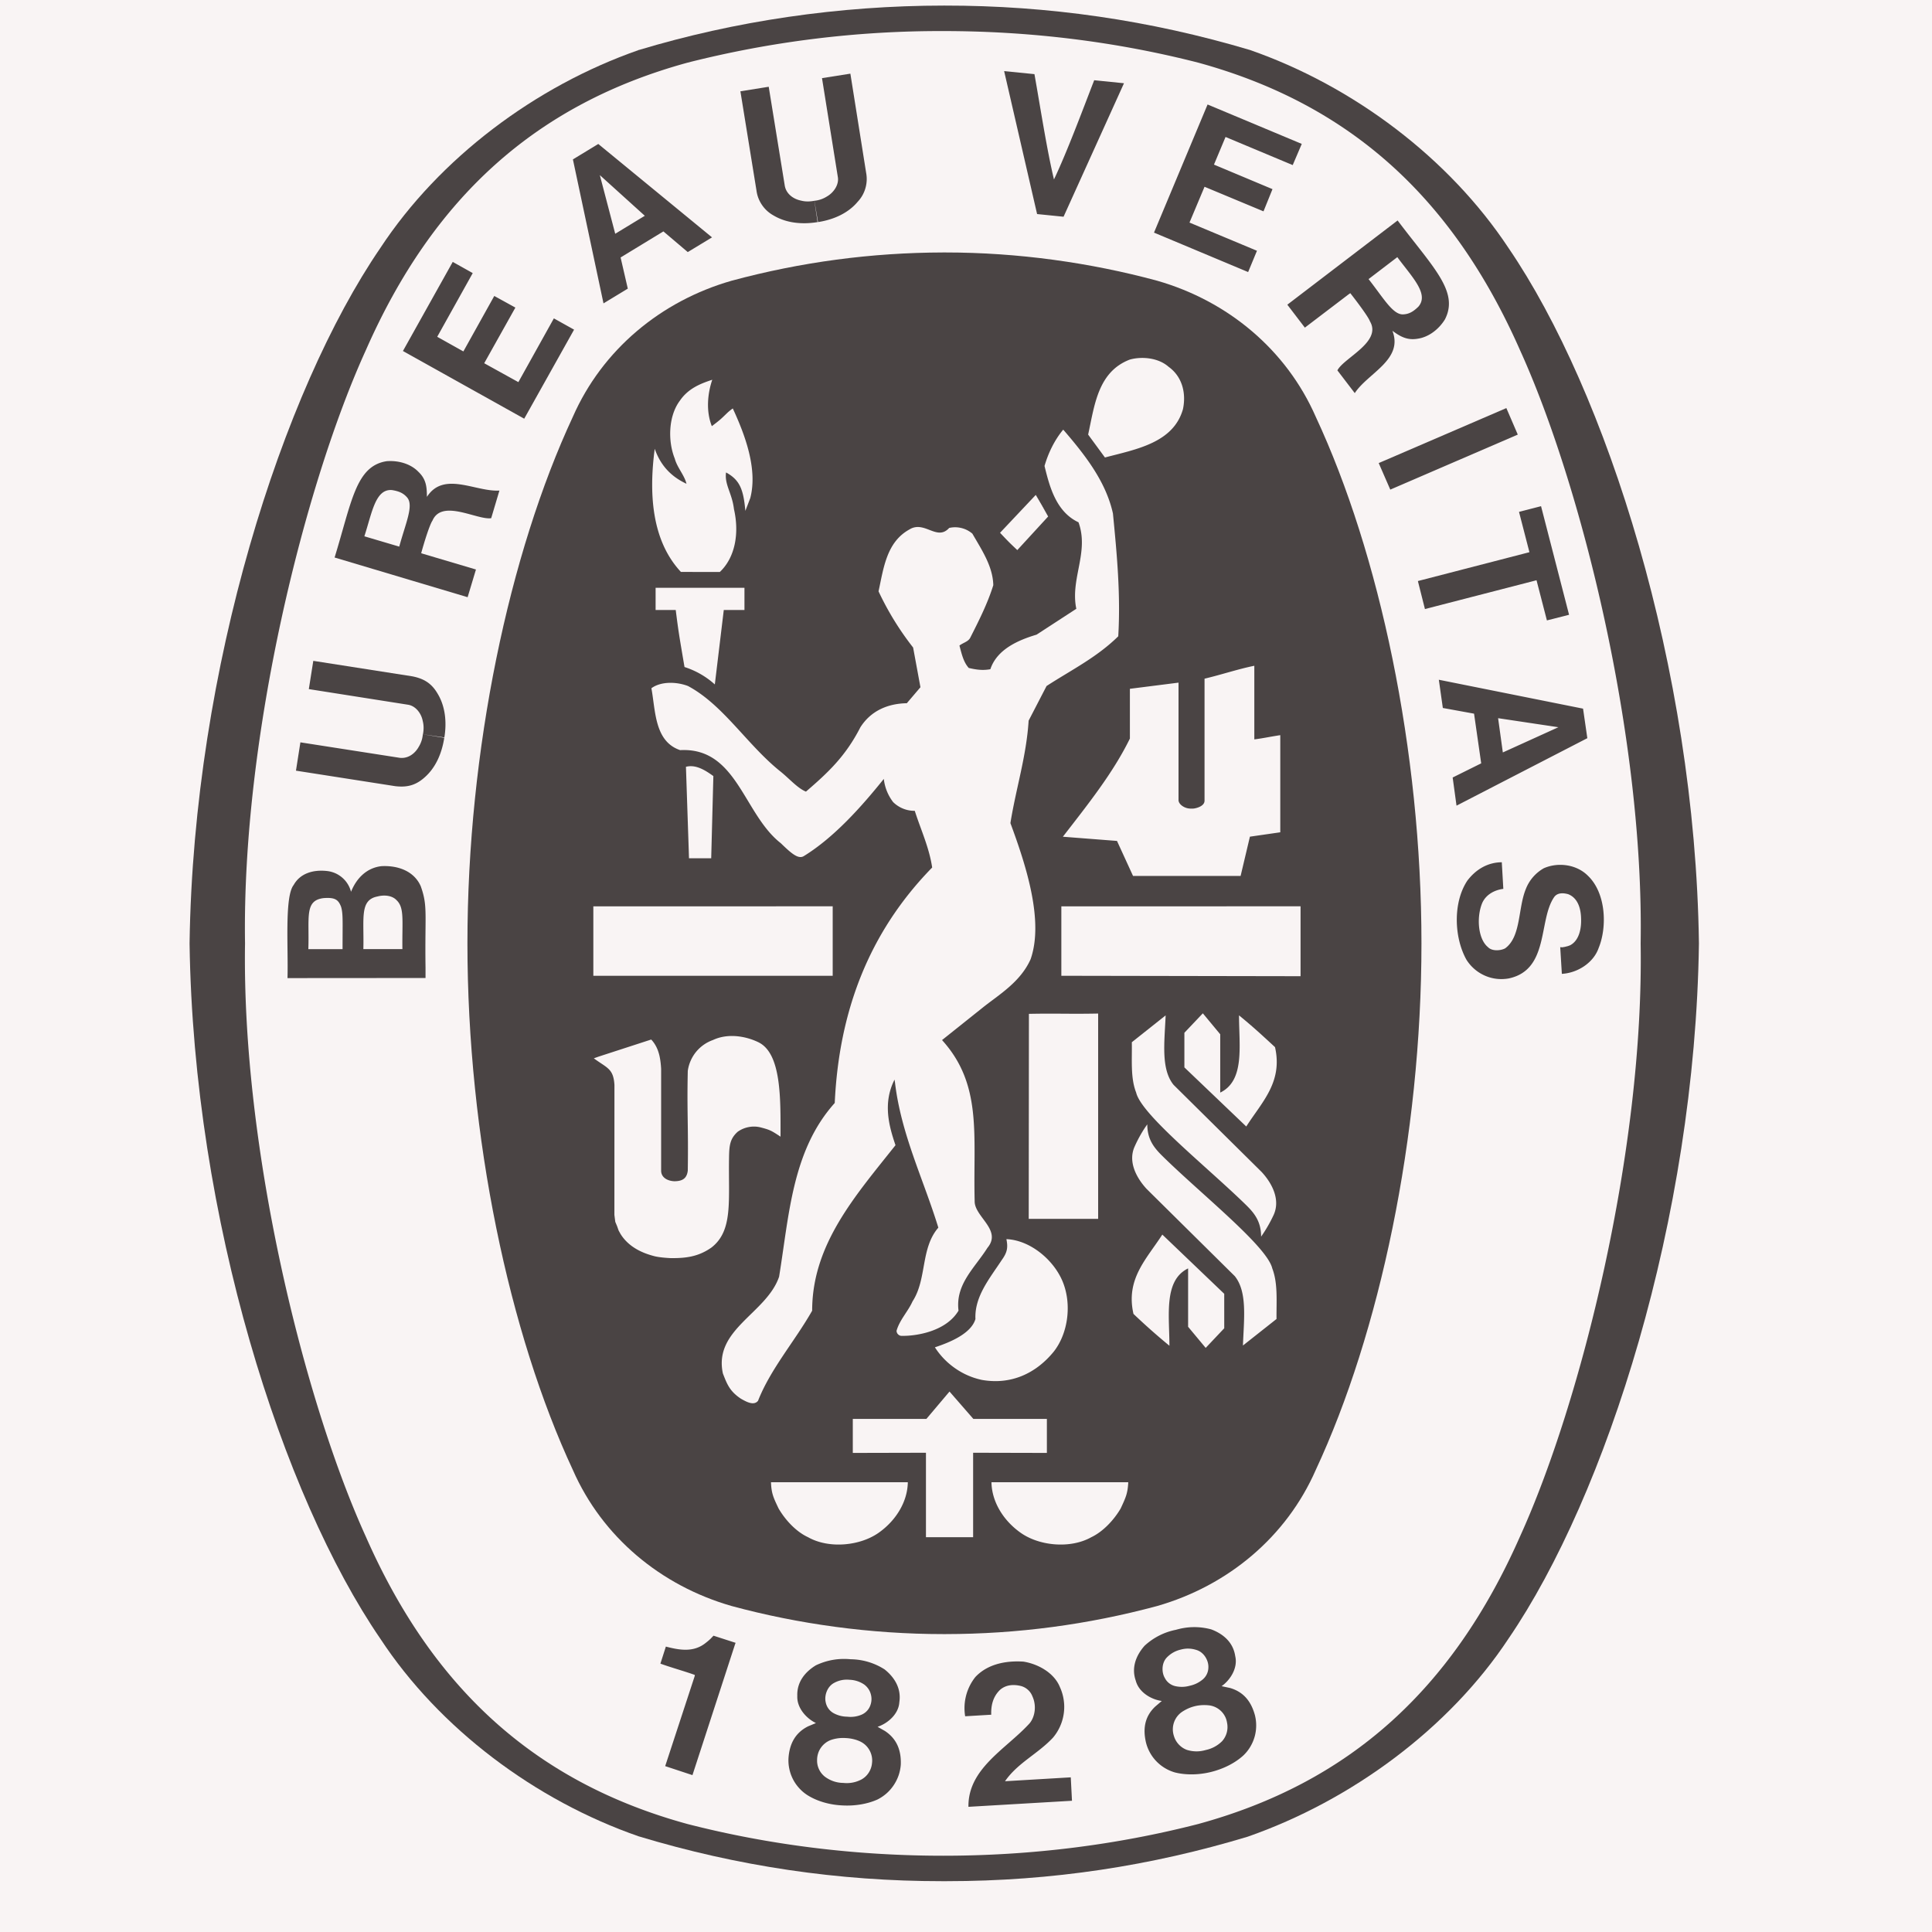 <svg preserveAspectRatio="xMidYMid meet" height="400" viewBox="0 0 300 300" zoomAndPan="magnify" width="400" xmlns="http://www.w3.org/2000/svg"><defs><clipPath id="A"><path clip-rule="nonzero" d="M29.129 0H264v293H29.129zm0 0"></path></clipPath></defs><path d="M-30-30h360v360H-30z" fill="#fff"></path><path d="M-30-30h360v360H-30z" fill="#f9f4f4"></path><path d="M99.18 7.773c.563-.195-.582.18 0 0zm0 0"></path><path d="M99.18 7.773c.09-.031-.098.035 0 0zm0 0"></path><g clip-path="url(#A)"><path d="M146.621 292.109h.34c16.414 0 31.871-2.402 46.773-6.906 16.078-5.605 31.289-16.797 40.508-30.758 15.164-22.199 28.969-65.137 29.566-107.895v-.133c-.598-42.773-14.395-85.691-29.566-107.91-9.219-13.945-24.086-25.148-40.141-30.742-15.492-4.617-31.316-6.918-47.48-6.898-16.383 0-32.516 2.402-47.449 6.906-16.047 5.594-30.949 16.801-40.117 30.742-15.207 22.219-28.996 65.141-29.617 107.914v.129c.621 42.758 14.41 85.695 29.617 107.895 9.168 13.961 24.07 25.125 40.117 30.691 15.359 4.648 31.063 6.973 47.113 6.965zm0 0" fill="#4a4444"></path></g><path d="M254.758 146.477c.531 32.188-9.27 71.309-18.734 92.113-10.484 23.758-26.48 38.234-50.008 44.652-12.629 3.238-25.91 4.914-39.566 4.914-13.645 0-27.023-1.676-39.66-4.914-23.508-6.426-39.531-20.895-49.992-44.652-9.465-20.805-19.258-59.914-18.75-92.113-.5-32.195 9.285-71.293 18.758-92.094 10.453-23.754 26.477-38.238 49.992-44.664a159.55 159.55 0 0 1 39.66-4.895c13.648 0 26.93 1.668 39.566 4.895 23.527 6.434 39.523 20.91 50.008 44.664 9.457 20.801 19.258 59.898 18.727 92.094zm0 0" fill="#f9f4f4"></path><path d="M146.824 39.203c11.238 0 22.484 1.578 32.844 4.383 11.023 3.152 20.09 10.754 24.633 21.113 9.898 21.227 16.422 51.762 16.422 81.785 0 30.031-6.523 60.578-16.422 81.789-4.543 10.363-13.609 17.957-24.633 21.113-10.758 2.895-21.707 4.344-32.844 4.355h-.367c-11.25 0-22.48-1.555-32.836-4.355-11.043-3.164-20.105-10.75-24.66-21.113-9.891-21.219-16.379-51.766-16.379-81.789s6.488-60.559 16.379-81.785c4.555-10.359 13.617-17.949 24.66-21.113 10.754-2.898 21.699-4.359 32.836-4.383zm0 0" fill="#4a4444"></path><g fill="#f9f4f4"><path d="M162.754 80.203c-1.57-2.641-.285-.285-1.922-3.352zm-33.453 60.527v10.789H92.133v-10.781zm-8.406 93.5c-.809-1.707-1.109-2.32-1.176-4.07h21.246c-.043 2.934-1.734 5.82-4.391 7.75-2.934 2.156-7.855 2.625-11.102.785-1.887-.867-3.555-2.707-4.578-4.465zm22.898-8.648l-11.371.027v-5.281h11.426l3.59-4.25 3.703 4.25h11.418v5.281l-11.453-.027v13.113h-7.324v-13.113zm1.379-16.371c2.34-.777 5.625-2.125 6.293-4.391-.16-3.512 2.234-6.332 4.063-9.129.891-1.227 1.008-1.969.746-3.277 3.652.141 7.324 3.18 8.73 6.578 1.438 3.469.883 8.004-1.375 10.883-2.777 3.406-6.652 5.195-11.172 4.395-1.504-.324-2.883-.926-4.145-1.805s-2.309-1.961-3.141-3.254zm-27.414-47.375c-2.043-.988-4.789-1.406-7.047-.344-.516.184-.996.43-1.445.746s-.84.684-1.187 1.105a6.01 6.01 0 0 0-.844 1.391 5.89 5.89 0 0 0-.437 1.563c-.141 6.449.105 8.422 0 15.484-.141 1.109-.703 1.641-2.102 1.641-1.168-.062-2.051-.652-2.035-1.668V165.98c-.098-1.676-.359-3.305-1.543-4.562l-8.152 2.648-.758.27c2.082 1.531 3.039 1.578 3.203 4.129l-.008 20.188.137 1.074.289.691.227.648.297.539c1.332 2.156 3.613 3.023 5.188 3.434.723.203 1.98.293 2.668.324 2.098 0 4.133-.137 6.277-1.656 3.375-2.633 2.605-7.242 2.719-13.937.027-1.879.133-2.941 1.332-4.023a4.33 4.33 0 0 1 1.715-.734 4.24 4.24 0 0 1 1.867.051c1.43.375 1.652.488 3.082 1.438 0-5.789.172-12.922-3.441-14.664zm75.789 25.332c-5.977-5.863-16.301-14.035-17.125-17.512-.906-2.305-.621-5.113-.672-7.82l5.25-4.168c-.172 4.145-.762 8.336 1.234 10.789l13.68 13.535c1.637 1.773 2.918 4.293 1.867 6.637-.551 1.191-1.203 2.32-1.957 3.395 0-2.266-.973-3.574-2.277-4.855zM159.77 157.43c4.547-.09 6.027.043 10.75-.047v31.883h-10.781zm0 0"></path><path d="M183.91 160.371l2.867-3.023 2.699 3.254v9.055c3.855-1.863 2.918-7.281 2.918-11.996 2.27 1.863 3.391 2.91 5.59 4.938 1.234 5.434-2.035 8.516-4.465 12.324l-9.609-9.18zM192.645 136l1.441-6.082 4.715-.68v-15.082c-1.832.281-2.566.469-4.031.656v-11.43c-2.492.5-5.105 1.383-7.73 2.004v18.965c-.016.906-1.488 1.207-1.789 1.207h-.387c-.93 0-1.863-.668-1.863-1.312V106l-7.551.957v7.723c-2.641 5.402-6.582 10.293-10.406 15.246l8.402.652 2.492 5.438h16.707zm-85.691-3.762l-.441-13.168c1.543-.41 3.039.563 4.258 1.438l-.336 12.762h-3.449zm-.664-28.664c-.832-4.906-.906-5.258-1.363-8.855h-3.125V91.27h13.797v3.449h-3.211l-1.391 11.559a12.87 12.87 0 0 0-4.707-2.703zm-.555-14.762c-4.637-4.965-4.961-12.395-4.07-19.113v-.016c.867 2.492 2.441 4.273 4.93 5.438-.297-1.309-1.449-2.52-1.816-3.91-1.094-2.711-.996-6.594.777-8.973 1.266-1.855 3.063-2.625 5.043-3.27-.762 2.262-.965 4.938-.066 7.207 1.301-.988 1.367-1.062 2.371-2.035.375-.352.563-.48.883-.719 1.813 3.918 3.914 9.336 2.715 13.922l-.762 1.984c-.293-3.234-.816-4.789-3-5.965-.262 1.887.941 3.227 1.227 5.68.867 3.793.172 7.543-2.191 9.77zm57.02-8.609l-4.789 5.215c-1.285-1.211-1.406-1.34-2.68-2.687l5.547-5.879zm6.211-12.719c.992-4.527 1.504-9.75 6.469-11.648 1.879-.523 4.438-.285 6.023 1.121 2.156 1.547 2.746 4.152 2.23 6.582-1.496 5.262-7.332 6.234-12.113 7.5zm32.984 73.246v10.855l-37.145-.066v-10.781zm-89.7 72.543c-1.488-6.867 6.781-9.324 8.727-15.023 1.563-9.539 2.004-19.586 8.641-26.98.645-14.004 5.176-26.379 15.129-36.562-.465-3.121-1.773-5.887-2.703-8.805a4.6 4.6 0 0 1-1.82-.344 4.68 4.68 0 0 1-1.547-1.02c-.805-1.066-1.285-2.262-1.441-3.59-3.449 4.301-7.73 9.113-12.457 12.008-.875.492-1.992-.531-3.539-2.027-5.809-4.535-6.793-14.926-15.629-14.449-3.98-1.352-3.809-6.074-4.461-9.613 1.488-1.086 3.906-1.023 5.68-.344 5.512 2.941 9.188 9.156 14.402 13.309 1.383 1.117 2.617 2.566 3.918 3.09 3.398-2.93 6.129-5.453 8.449-9.988 1.637-2.578 4.277-3.687 7.211-3.738l2.117-2.484-1.137-6.164a45.18 45.18 0 0 1-5.371-8.727c.777-3.539 1.219-7.645 4.805-9.613 2.348-1.437 4.262 1.871 6.164-.23a4.05 4.05 0 0 1 1.91.016 4.07 4.07 0 0 1 1.695.875c1.445 2.52 3.172 5.043 3.246 7.996-.883 2.836-2.223 5.484-3.582 8.164-.309.613-1.117.777-1.676 1.211.328 1.211.605 2.551 1.449 3.48 1.086.246 2.074.426 3.352.195 1.043-3.129 4.395-4.535 7.176-5.367l6.172-4.016c-.973-4.656 2.027-8.77.34-13.43-3.512-1.641-4.512-5.629-5.277-8.746.563-1.953 1.527-3.996 2.902-5.641l.211.238c3.352 3.906 6.441 7.93 7.512 12.785.605 6.203 1.211 12.563.824 19.063-3.344 3.293-7.332 5.254-11.133 7.723l-2.785 5.379c-.344 5.543-1.969 10.535-2.828 15.906 2.395 6.473 5.23 15.129 3.137 21.137-1.602 3.582-4.969 5.535-7.445 7.52l-6.309 5.035c6.332 6.98 4.797 14.887 5.066 24.996-.051 2.453 4.316 4.48 1.977 7.273-1.953 3.109-4.992 5.625-4.484 9.746-1.937 3.242-6.566 3.945-8.746 3.914-.234.02-.437-.051-.609-.207a.78.78 0 0 1-.266-.586c.48-1.691 1.781-2.992 2.484-4.562 2.254-3.473 1.219-8.23 4.004-11.449-2.305-7.512-5.77-14.461-6.727-22.496l-.074-.488c-1.871 3.684-.832 7.297.148 10.184-6.211 7.832-12.941 15.375-12.941 25.699-2.672 4.707-6.449 9.016-8.402 13.984-.668.844-1.902.105-2.648-.312-1.773-1.168-2.18-2.312-2.809-3.922zm68.199-33.816c5.945 5.871 16.293 14.043 17.109 17.5.898 2.34.629 5.137.66 7.855l-5.215 4.121c.148-4.113.715-8.312-1.266-10.773l-13.668-13.52c-1.641-1.766-2.949-4.293-1.871-6.629.508-1.137 1.195-2.387 1.953-3.418 0 2.281 1 3.582 2.297 4.863zm9.649 26.797l-2.879 3.047-2.73-3.277v-9.066c-3.824 1.867-2.902 7.301-2.902 12.008a99.94 99.94 0 0 1-5.582-4.945c-1.234-5.426 2.027-8.508 4.48-12.316l9.613 9.195zM174.02 234.23c.793-1.707 1.086-2.32 1.176-4.07h-21.242c.047 2.934 1.738 5.82 4.395 7.75 2.918 2.156 7.84 2.625 11.109.785 1.84-.867 3.539-2.707 4.563-4.465zm0 0"></path></g><path d="M150.379 280.563c-.082-5.887 5.68-8.879 9.32-12.777.961-.941 1.332-2.812.621-4.363-.156-.41-.398-.762-.727-1.051a2.59 2.59 0 0 0-1.129-.586c-1.27-.293-2.355-.098-3.164.598-1.105 1.055-1.43 2.418-1.383 3.875l-4.047.242a7.76 7.76 0 0 1 1.586-6.098c1.883-2 4.699-2.566 7.465-2.387 2.215.352 4.766 1.703 5.672 3.98a7.25 7.25 0 0 1 .582 1.992c.102.691.105 1.383.008 2.074s-.285 1.355-.57 1.992a7.33 7.33 0 0 1-1.098 1.758c-2.355 2.535-5.484 3.914-7.457 6.777l10.211-.605.188 3.637zm-36.152-25.465l-.074.18-6.629 20.363-4.234-1.398 4.563-13.918.047-.238c-1.676-.605-3.719-1.16-5.352-1.758l.848-2.648c2.16.563 4.352.941 6.238-.613.672-.523.77-.68 1.16-1.078zm80.645 11.266c-.543-1.996-1.629-3.605-3.883-4.258l-1.301-.277c1.34-.941 2.559-2.828 2.117-4.668-.312-2.109-1.816-3.434-3.727-4.152-1.828-.488-3.652-.465-5.469.063a10.01 10.01 0 0 0-4.879 2.48c-1.352 1.527-2.07 3.43-1.367 5.426.484 1.832 2.438 2.934 4.039 3.148l-.996.848c-1.719 1.602-1.93 3.563-1.465 5.574a6.4 6.4 0 0 0 .617 1.582c.273.496.609.953 1.004 1.363a6.52 6.52 0 0 0 1.328 1.055 6.47 6.47 0 0 0 1.555.676c1.66.418 3.672.402 5.605-.074 1.957-.488 3.723-1.387 5.004-2.551.414-.391.77-.832 1.066-1.32s.523-1.004.684-1.551.242-1.109.254-1.68-.051-1.129-.187-1.684zm-14.004-5.82c-.516-.867-.516-2.371.375-3.23.594-.59 1.301-.98 2.117-1.168.813-.219 1.613-.199 2.414.059 1.199.352 1.902 1.66 1.863 2.695a2.47 2.47 0 0 1-.867 1.875c-.594.496-1.27.828-2.027.988-.734.207-1.473.227-2.215.066a2.42 2.42 0 0 1-1.66-1.285zm8.902 9.824a5.08 5.08 0 0 1-2.551 1.375c-.969.285-1.937.277-2.902-.016-.488-.18-.91-.457-1.266-.836s-.613-.816-.762-1.316c-.109-.332-.168-.672-.172-1.023a3.37 3.37 0 0 1 .156-1.023 3.41 3.41 0 0 1 .469-.93c.207-.281.449-.527.734-.734 1.301-.883 2.734-1.234 4.297-1.055a3.27 3.27 0 0 1 .992.297c.313.152.594.352.844.594s.453.523.613.832.262.641.316.984a3.31 3.31 0 0 1-.047 1.516c-.137.504-.379.949-.723 1.336zm-49.895 3.656c.074-2.07-.508-3.949-2.469-5.242l-1.137-.645c1.539-.508 3.27-1.945 3.379-3.824.324-2.109-.723-3.844-2.297-5.094a9.97 9.97 0 0 0-5.25-1.57c-1.887-.184-3.687.129-5.402.934-1.723 1.047-2.977 2.633-2.895 4.766-.082 1.879 1.441 3.516 2.895 4.207l-1.219.508c-2.074 1.039-2.883 2.82-3.039 4.879a6.3 6.3 0 0 0 .117 1.691 6.45 6.45 0 0 0 .551 1.598 6.34 6.34 0 0 0 .957 1.398 6.29 6.29 0 0 0 1.285 1.102c1.438.922 3.375 1.512 5.387 1.609 1.977.121 3.965-.211 5.531-.922a6.71 6.71 0 0 0 1.402-.949 6.52 6.52 0 0 0 1.109-1.277c.316-.473.566-.977.754-1.512a6.68 6.68 0 0 0 .34-1.656zm-11.664-9.719c-.227-1 .215-2.422 1.34-3 .742-.395 1.527-.551 2.363-.469.828.031 1.59.277 2.281.738a2.82 2.82 0 0 1 .613.625c.172.242.301.504.387.789s.133.57.129.867a2.8 2.8 0 0 1-.148.863 2.48 2.48 0 0 1-1.398 1.539 4.33 4.33 0 0 1-2.223.309 4.48 4.48 0 0 1-2.156-.57 2.47 2.47 0 0 1-1.187-1.691zm5.582 11.996c-.891.473-1.84.656-2.844.551-1.004-.012-1.922-.309-2.746-.883a3.14 3.14 0 0 1-.992-1.164 3.1 3.1 0 0 1-.332-1.492 3.26 3.26 0 0 1 .152-1.027c.102-.336.258-.645.461-.93a3.29 3.29 0 0 1 .73-.742 3.27 3.27 0 0 1 .922-.473c.723-.227 1.461-.309 2.215-.254.832.039 1.633.254 2.184.516a3.37 3.37 0 0 1 .859.582c.254.242.465.52.633.828a3.26 3.26 0 0 1 .344.98c.063.348.066.691.02 1.039-.055.516-.227.992-.508 1.43s-.648.781-1.098 1.039zM235.68 67.484l-19.797 8.543-1.797-4.121 19.82-8.539zm-74.641-34.246l-5.117-22.195 4.707.469c.973 5.5 1.93 11.738 3.031 16.355 2.035-4.301 4.234-10.211 6.246-15.41l4.625.469-9.383 20.727zM76.75 45.957l-4.797 8.613-4.062-2.273 5.516-9.891-3.105-1.738-7.734 13.836 18.832 10.512 7.742-13.828-3.137-1.75-5.512 9.898-5.305-2.934 4.84-8.641zm-11.418 91.652c-1.023-2.332-3.508-3.246-6.09-3.113-2.184.242-3.828 1.73-4.734 3.98-.109-.422-.277-.812-.504-1.184s-.5-.695-.824-.98a4.42 4.42 0 0 0-1.074-.699 4.51 4.51 0 0 0-1.234-.352c-2.176-.262-4.242.313-5.273 2.16-1.437 1.805-.816 9.824-.957 14.457l21.434-.016v-1.57c-.121-8.516.375-9.539-.742-12.684zm-12.141 9.773h-5.312c.172-4.945-.637-7.574 2.387-7.926 1.789-.133 2.281.27 2.699 1.355.324 1.113.227 2.273.227 6.57zm9.293-.008h-6.062c.121-4.805-.613-7.625 2.199-8.172 1.02-.27 2.262-.172 2.965.586 1.234 1.18.844 3.125.898 7.586zm173.387-67.891l3.422-.883 4.352 16.863-3.441.875-1.613-6.238-17.328 4.473-1.094-4.348 17.32-4.48zM126.953 34.488c-2.379.391-4.848.164-6.852-1.039a5.16 5.16 0 0 1-1.777-1.621c-.465-.68-.75-1.43-.859-2.246l-2.496-15.406 4.398-.703 2.5 15.406c.246 1.27 1.359 2.043 2.527 2.273.645.172 1.363.164 2.059.023zm.066 0c2.418-.379 4.676-1.375 6.16-3.156a5.08 5.08 0 0 0 1.195-2.086 5.1 5.1 0 0 0 .121-2.402l-2.449-15.406-4.406.695 2.469 15.422c.164 1.152-.656 2.355-1.703 2.953-.594.375-1.242.598-1.945.668zm118.797 75.551l-22.395-4.488.621 4.383 4.848.883 1.109 7.715-4.43 2.199.598 4.371 20.313-10.477zm-12.457 6.801l-.734-5.32 9.309 1.395h.043l-.02.027h.035-.051zm9.23 30.258l.391-.066.508-.129.344-.133c1.422-.773 1.746-2.68 1.676-4.207-.043-1.562-.539-3.141-1.996-3.711-.77-.215-1.723-.27-2.223.508-2.418 3.594-.727 11.23-7.004 12.57-.633.113-1.266.133-1.902.059s-1.25-.242-1.836-.504-1.121-.598-1.605-1.02-.898-.902-1.238-1.445c-1.937-3.484-2.094-8.902.141-12.27 1.332-1.758 3.172-2.844 5.352-2.859l.238 4.133c-1.348.172-2.672.859-3.27 2.176-.914 2.168-.687 5.598.891 6.875.605.645 1.93.57 2.656.188 2.5-1.805 1.98-6.254 3.23-9.246a6.34 6.34 0 0 1 2.793-3.203c2.191-.957 5.043-.605 6.809 1.145 2.871 2.715 3.02 8.02 1.695 11.238-.77 2.242-3.191 3.875-5.715 4.023l-.254-4.145zM68.984 114.566c-.367 2.402-1.332 4.676-3.113 6.203-1.488 1.309-2.895 1.488-4.488 1.309l-15.426-2.41.688-4.398 15.418 2.402c1.297.156 2.367-.652 2.949-1.691.371-.602.586-1.258.645-1.961zm.016-.059c.395-2.387.141-4.863-1.07-6.832-1.004-1.715-2.289-2.32-3.867-2.648l-15.414-2.41-.695 4.387 15.434 2.43c1.168.195 2.043 1.355 2.254 2.523.172.656.172 1.367.031 2.063zm23.902-92.152l-3.941 2.398 4.75 22.355 3.773-2.289-1.117-4.84 6.645-4.047 3.785 3.211 3.766-2.285zm2.629 13.945l-2.387-9.098-.008-.039.008.008v-.016l.008.047 6.973 6.305zm102.059-6.93l-9.086-3.809 1.797-4.293 10.43 4.367 1.406-3.289-14.625-6.121-8.32 19.895 14.617 6.125 1.371-3.305-10.477-4.379 2.336-5.559 9.156 3.816zM66.293 77.156c-.016-1.488-.078-2.715-1.332-3.902-1.168-1.215-3.055-1.781-4.91-1.641-4.797.734-5.422 6.254-8.094 14.957l20.656 6.164 1.293-4.301-8.176-2.426-.328-.105c.543-1.988 1.359-4.512 1.75-5.055 1.473-3.43 6.965-.055 9.121-.383l1.277-4.289c-3.703.227-8.641-3.082-11.258.98zm-4.297 7.723l-5.418-1.602c1.199-3.68 1.707-7.406 4.305-7.176 1.047.172 1.766.457 2.371 1.191 1.004 1.258-.293 4.016-1.258 7.586zM217.02 34.234l-17.125 13.078 2.723 3.563 6.754-5.141.301-.211c1.258 1.602 2.836 3.742 3.051 4.371 1.895 3.211-4.055 5.664-5.055 7.617l2.699 3.531c2.02-3.105 7.586-5.172 5.844-9.676 1.195.867 2.258 1.512 3.934 1.227 1.676-.246 3.25-1.422 4.223-3 2.227-4.324-1.863-8.086-7.348-15.359zm3.223 13.387c-.754.73-1.398 1.152-2.355 1.195-1.609.09-3.098-2.59-5.379-5.477l4.465-3.41c2.289 3.098 4.977 5.723 3.27 7.691zm0 0" fill="#4a4444"></path></svg>